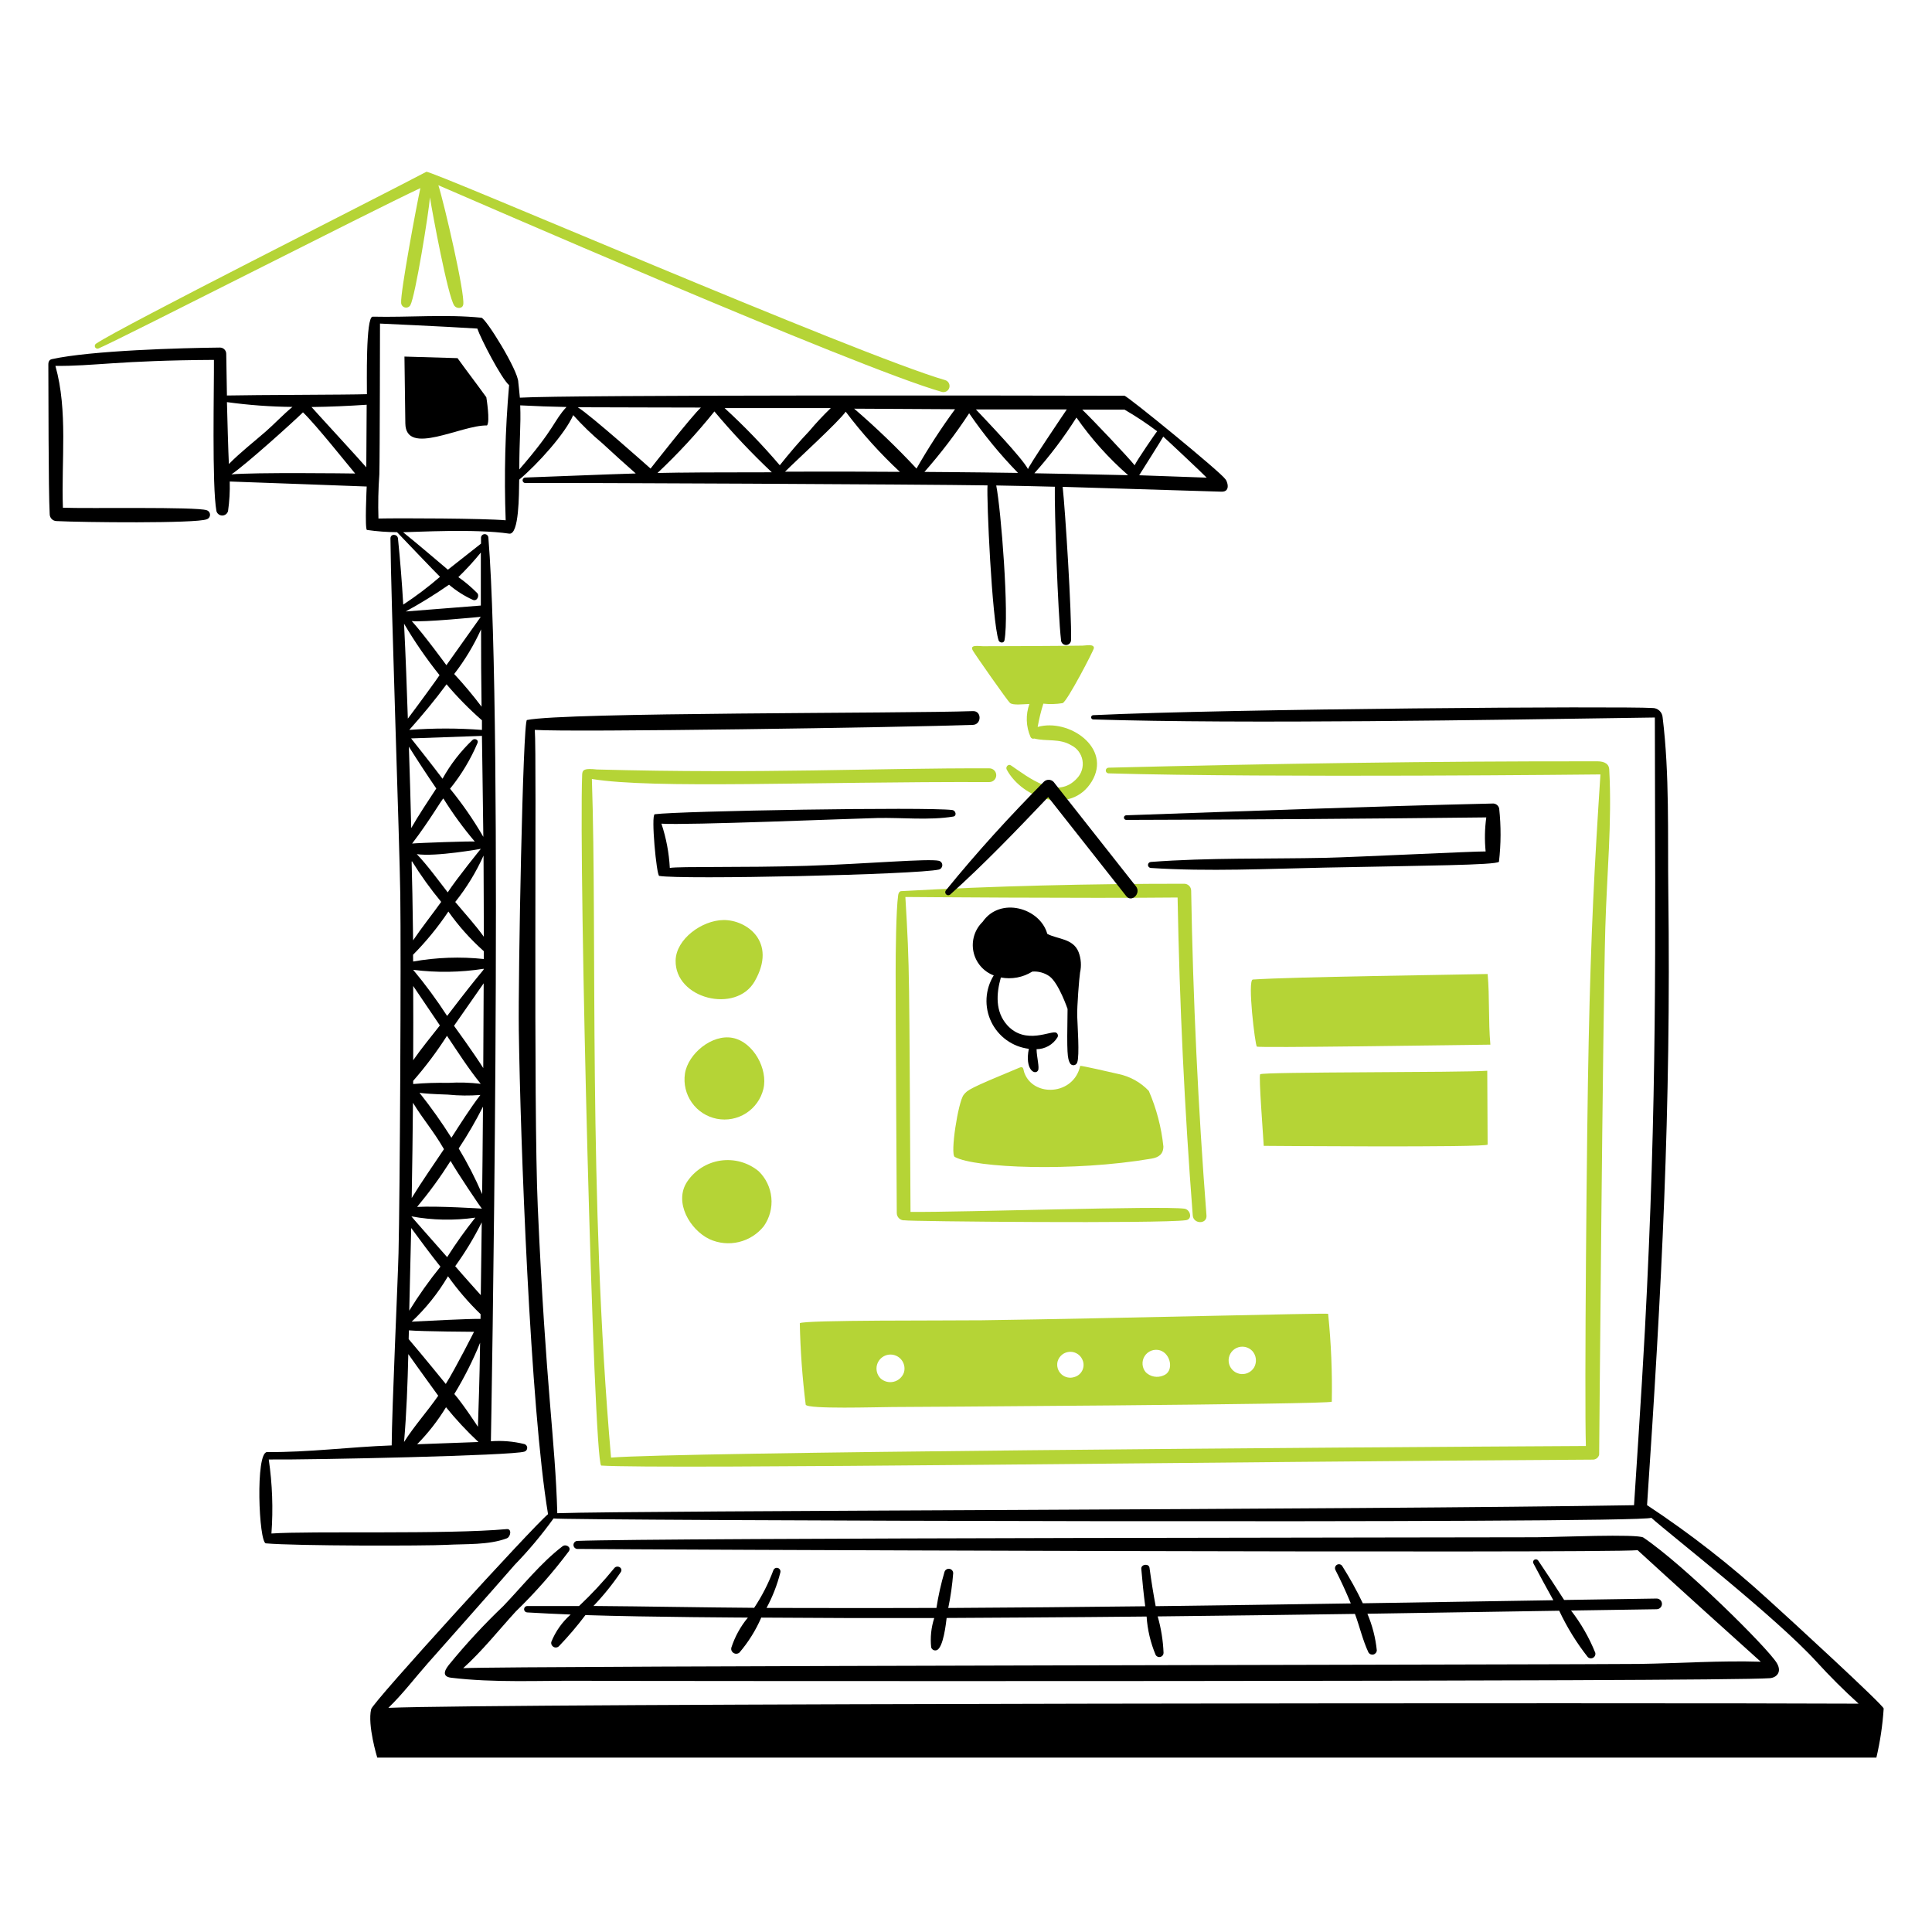 <svg width="457" height="457" viewBox="0 0 457 457" fill="none" xmlns="http://www.w3.org/2000/svg">
    <path
        d="M379.726 219.399C380.078 206.996 381.339 194.387 380.651 181.996C380.551 180.216 378.67 180.092 377.875 180.085C339.332 180.026 300.74 180.632 262.197 181.591C262.026 181.601 261.865 181.676 261.747 181.801C261.63 181.926 261.564 182.091 261.564 182.262C261.564 182.433 261.63 182.598 261.747 182.723C261.865 182.848 262.026 182.923 262.197 182.933C300.74 184.034 378.57 183.186 378.57 183.186C377.132 205.335 376.356 219.778 375.789 246.362C375.332 266.851 374.767 330.66 375.128 342.039C314.491 342.359 160.656 343.493 144.538 344.781C139.106 282.524 141.279 221.268 140.002 184.262C154.612 186.653 191.76 184.854 234.03 184.991C234.461 184.991 234.874 184.82 235.179 184.515C235.483 184.211 235.654 183.798 235.654 183.367C235.654 182.936 235.483 182.523 235.179 182.218C234.874 181.913 234.461 181.742 234.03 181.742C206.756 181.653 180.664 183.072 141.192 182.016C138.352 181.708 137.749 182.016 137.706 183.202C136.883 205.076 140.37 345.453 142.207 346.669C156.262 347.594 292.363 345.714 376.744 345.264C377.096 345.274 377.442 345.162 377.72 344.945C377.998 344.729 378.192 344.422 378.268 344.078C378.268 344.078 379.136 240.09 379.726 219.399Z"
        fill="#B5D436"/>
    <path
        d="M280.127 209.045C257.789 209.045 235.419 209.55 213.122 210.796C212.998 210.796 212.569 210.933 212.452 211.774C211.954 215.331 211.858 225.301 211.858 229.997C211.824 236.395 212.126 286.93 212.126 286.93C212.125 287.172 212.176 287.413 212.274 287.635C212.373 287.857 212.516 288.056 212.696 288.219C212.877 288.382 213.089 288.505 213.319 288.581C213.55 288.657 213.794 288.684 214.036 288.659C214.664 288.924 274.618 289.466 280.509 288.63C282.186 288.401 281.558 286.086 280.159 285.904C274.591 285.186 227.698 286.781 215.375 286.667C215.027 228.808 215.219 230.129 214.159 212.176C214.159 212.176 256.937 212.525 278.55 212.299C279.007 237.407 280.203 262.48 282.138 287.519C282.298 289.576 285.543 289.631 285.383 287.519C283.402 261.945 282.194 236.325 281.759 210.656C281.75 210.228 281.575 209.82 281.27 209.519C280.966 209.218 280.555 209.048 280.127 209.045Z"
        fill="#B5D436"/>
    <path
        d="M264.528 254.042C263.342 253.747 255.538 251.985 255.509 252.12C254.012 259.092 244.468 259.608 242.308 253.774C242.018 252.986 242.183 252.097 241.122 252.554C229.208 257.497 228.873 257.81 227.947 258.982C226.636 260.648 224.714 273.035 225.84 273.663C230.584 276.291 253.907 277.221 272.402 274.061C274.063 273.777 275.183 273.03 275.189 271.184C274.713 266.656 273.552 262.228 271.744 258.05C269.806 256.006 267.287 254.607 264.528 254.042Z"
        fill="#B5D436"/>
    <path
        d="M351.89 230.394C342.75 230.602 306.19 231.052 296.351 231.699C295.023 231.788 296.883 247.212 297.295 247.561C297.706 247.911 341.964 247.216 352.537 247.104C352.039 241.499 352.384 235.938 351.89 230.394Z"
        fill="#B5D436"/>
    <path
        d="M298.926 271.042C298.926 271.042 351.885 271.476 351.885 270.741C351.853 264.915 351.825 259.094 351.801 253.276C346.276 253.733 298.435 253.505 298.078 254.113C297.722 254.72 298.755 267.989 298.926 271.042Z"
        fill="#B5D436"/>
    <path
        d="M171.133 217.628C166.039 217.69 159.936 222.116 159.813 227.168C159.605 236.276 174.085 239.87 178.52 232.112C183.899 222.726 176.564 217.559 171.133 217.628Z"
        fill="#B5D436"/>
    <path
        d="M173.315 245.509C168.423 244.545 162.724 249.275 162.018 253.964C161.66 256.373 162.245 258.826 163.65 260.815C165.056 262.804 167.173 264.174 169.563 264.641C171.953 265.107 174.431 264.635 176.482 263.321C178.532 262.008 179.997 259.954 180.572 257.588C181.712 252.908 178.207 246.471 173.315 245.509Z"
        fill="#B5D436"/>
    <path
        d="M167.835 293.12C170.015 294.114 172.465 294.348 174.795 293.787C177.124 293.226 179.198 291.901 180.686 290.024C182.059 288.063 182.688 285.676 182.458 283.293C182.229 280.91 181.156 278.687 179.434 277.024C178.191 276.004 176.748 275.256 175.198 274.826C173.649 274.397 172.026 274.297 170.436 274.531C168.845 274.766 167.321 275.331 165.961 276.19C164.602 277.048 163.437 278.182 162.541 279.517C159.333 284.355 163.199 290.913 167.835 293.12Z"
        fill="#B5D436"/>
    <path
        d="M222.806 92.709C223.171 92.802 223.558 92.748 223.884 92.56C224.21 92.371 224.451 92.064 224.554 91.701C224.657 91.339 224.615 90.951 224.437 90.619C224.258 90.287 223.958 90.038 223.599 89.924C203.155 84.035 101.753 40.111 100.842 40.641C87.861 47.482 28.972 77.114 22.74 81.277C22.593 81.362 22.484 81.502 22.44 81.667C22.395 81.832 22.418 82.007 22.503 82.155C22.588 82.303 22.728 82.411 22.892 82.455C23.057 82.5 23.232 82.477 23.38 82.392C30.075 79.422 87.091 50.281 99.436 44.493C98.541 48.533 94.693 69.192 94.887 71.612C94.892 71.865 94.978 72.11 95.134 72.31C95.29 72.51 95.506 72.654 95.751 72.721C95.995 72.788 96.255 72.773 96.49 72.68C96.726 72.587 96.925 72.42 97.058 72.204C98.244 70.088 101.44 50.176 101.701 46.705C102.258 50.229 105.924 70.081 107.459 72.297C107.962 73.029 109.381 73.111 109.575 72.044C110.032 69.505 105.099 48.236 103.693 43.817C108.106 45.686 202.606 86.983 222.806 92.709Z"
        fill="#B5D436"/>
    <path
        d="M238.904 166.275C239.624 166.883 242.002 166.563 243.501 166.517C242.585 169.057 242.68 171.851 243.766 174.323C243.834 174.485 243.962 174.615 244.123 174.685C244.285 174.756 244.467 174.762 244.632 174.702H244.673C247.603 175.424 250.603 174.617 253.386 176.279C254.076 176.621 254.676 177.12 255.138 177.736C255.6 178.352 255.911 179.068 256.047 179.826C256.183 180.584 256.14 181.363 255.921 182.102C255.701 182.84 255.312 183.516 254.784 184.077C250 189.365 243.36 183.915 239.123 181.045C238.502 180.625 237.807 181.42 238.127 182.025C241.84 188.981 253.368 192.852 258.235 184.87C263.102 176.889 252.792 169.855 245.45 171.955C245.778 170.091 246.227 168.251 246.796 166.446C248.313 166.606 249.844 166.565 251.35 166.323C252.399 165.996 258.701 153.87 258.749 153.312C258.827 152.245 256.768 152.72 256.064 152.72C254.73 152.773 233.82 152.885 232.529 152.855C231.491 152.855 229.208 152.382 230.157 153.947C230.513 154.617 238.294 165.758 238.904 166.275Z"
        fill="#B5D436"/>
    <path
        d="M314.16 310.771C313.971 310.543 263.662 311.866 232.298 312.302C225.107 312.403 189.747 312.19 189.189 313.008C189.321 319.45 189.786 325.88 190.583 332.273C191.07 333.37 207.512 332.831 211.118 332.819C213.225 332.819 314.4 332.221 315.026 331.563C315.156 324.621 314.867 317.678 314.16 310.771ZM213.828 324.63C213.642 325.169 213.324 325.652 212.904 326.037C212.484 326.422 211.974 326.696 211.421 326.834C210.868 326.973 210.29 326.971 209.738 326.83C209.186 326.688 208.678 326.411 208.26 326.024C207.855 325.606 207.569 325.089 207.428 324.525C207.287 323.96 207.297 323.369 207.456 322.81C207.616 322.251 207.921 321.744 208.338 321.34C208.756 320.935 209.273 320.648 209.837 320.507C210.401 320.366 210.993 320.376 211.552 320.535C212.111 320.695 212.618 320.999 213.023 321.417C213.427 321.835 213.714 322.351 213.856 322.915C213.997 323.479 213.988 324.071 213.828 324.63ZM231.16 326.604C232.189 326.601 233.175 326.19 233.901 325.46C234.627 324.731 235.034 323.743 235.033 322.714C235.031 321.685 234.621 320.698 233.893 319.971C233.165 319.244 232.178 318.835 231.148 318.835C230.119 318.835 229.132 319.244 228.404 319.971C227.675 320.698 227.265 321.685 227.264 322.714C227.262 323.743 227.669 324.731 228.396 325.46C229.122 326.19 230.108 326.601 231.137 326.604H231.16ZM254.149 325.722C253.625 325.9 253.064 325.933 252.522 325.819C251.981 325.705 251.481 325.448 251.073 325.074C250.665 324.701 250.365 324.224 250.205 323.695C250.044 323.166 250.028 322.603 250.16 322.066C250.336 321.414 250.719 320.837 251.251 320.42C251.783 320.004 252.436 319.771 253.111 319.757C253.786 319.742 254.448 319.946 254.998 320.339C255.548 320.732 255.955 321.292 256.16 321.936C256.285 322.316 256.332 322.718 256.298 323.117C256.264 323.516 256.15 323.904 255.962 324.258C255.774 324.611 255.517 324.923 255.205 325.175C254.894 325.427 254.534 325.613 254.149 325.722ZM275.119 325.395C274.441 325.673 273.698 325.749 272.979 325.616C272.259 325.482 271.593 325.144 271.061 324.641C270.599 324.119 270.32 323.461 270.264 322.767C270.208 322.072 270.378 321.378 270.75 320.788C271.121 320.199 271.674 319.745 272.325 319.496C272.976 319.247 273.69 319.216 274.36 319.406C276.986 320.165 277.817 324.495 275.114 325.395H275.119ZM296.662 323.433C296.316 324.02 295.794 324.485 295.17 324.759C294.546 325.033 293.851 325.104 293.185 324.962C292.518 324.819 291.913 324.469 291.456 323.963C290.999 323.457 290.713 322.82 290.639 322.142C290.564 321.465 290.706 320.781 291.042 320.188C291.378 319.595 291.893 319.123 292.513 318.839C293.133 318.555 293.827 318.473 294.495 318.606C295.164 318.739 295.774 319.079 296.239 319.578C296.699 320.098 296.987 320.748 297.063 321.438C297.138 322.128 296.998 322.825 296.662 323.433Z"
        fill="#B5D436"/>
    <path
        d="M418.5 378.586C409.479 370.313 399.815 362.771 389.599 356.028C393.05 304.764 395.293 262.766 394.626 210.963C394.455 197.323 394.946 183.271 393.287 169.732C393.255 169.106 392.977 168.517 392.514 168.094C392.05 167.672 391.439 167.448 390.813 167.472C383.976 167.015 291.257 167.621 258.602 169.168C258.469 169.168 258.34 169.221 258.245 169.316C258.151 169.41 258.098 169.539 258.098 169.673C258.098 169.807 258.151 169.935 258.245 170.03C258.34 170.124 258.469 170.178 258.602 170.178C294.395 171.295 352.004 170.306 391.441 169.721C391.555 225.139 391.985 259.889 389.087 314.663C388.37 328.373 386.514 355.971 386.519 356.046C320.563 357.139 150.762 357.287 131.824 357.938C131.323 340.2 129.141 329.113 127.21 285.602C126.125 261.176 126.996 179.037 126.504 172.65C135.208 173.244 213.826 172.058 230.134 171.464C232.215 171.386 232.256 168.133 230.134 168.208C213.654 168.802 133.572 168.453 124.642 170.315C123.676 170.516 122.549 231.338 122.72 243.663C123.081 269.561 125.412 332.92 129.635 358.167C126.235 360.909 88.048 402.777 87.794 404.296C86.88 408.078 89.236 415.747 89.236 415.747H443.845C444.74 411.935 445.317 408.055 445.57 404.148C445.648 403.444 422.88 382.525 418.5 378.586ZM101.203 393.422C101.203 393.422 118.34 374.098 121.731 370.165C125.065 366.731 128.142 363.056 130.94 359.172C131.157 359.661 387.943 360.466 390.611 359.024C394.804 362.824 419.965 382.404 429.685 393.07C432.841 396.536 436.163 399.846 439.641 402.99C394.93 402.761 116.999 402.894 91.864 403.981C95.232 400.746 98.147 396.873 101.203 393.422Z"
        fill="black"/>
    <path
        d="M246.91 184.925C238.803 193.105 231.018 201.647 223.754 210.588C223.639 210.724 223.58 210.899 223.586 211.077C223.593 211.255 223.667 211.425 223.792 211.552C223.917 211.679 224.084 211.755 224.263 211.766C224.441 211.776 224.616 211.719 224.755 211.607C232.869 204.327 240.423 196.439 247.934 188.547C254.09 196.343 260.242 204.145 266.39 211.952C267.681 213.595 269.995 211.301 268.707 209.667L249.204 184.932C248.901 184.627 248.489 184.455 248.059 184.453C247.628 184.452 247.215 184.622 246.91 184.925Z"
        fill="black"/>
    <path
        d="M255.134 225.216C253.854 221.965 250.194 222.2 247.728 220.9C246.021 214.731 236.568 212.037 232.435 218.053C231.507 218.951 230.822 220.069 230.442 221.304C230.063 222.538 230.001 223.848 230.263 225.112C230.525 226.376 231.103 227.554 231.942 228.535C232.781 229.517 233.854 230.27 235.063 230.726C234.051 232.354 233.466 234.212 233.36 236.126C233.255 238.041 233.633 239.951 234.46 241.681C235.287 243.41 236.536 244.904 238.092 246.025C239.648 247.145 241.461 247.856 243.364 248.092C242.361 253.029 244.838 254.416 245.537 253.208C245.921 252.54 245.226 250.075 245.19 248.181C246.183 248.172 247.158 247.91 248.022 247.42C248.886 246.931 249.612 246.229 250.13 245.382C250.184 245.291 250.219 245.191 250.234 245.087C250.249 244.983 250.244 244.877 250.218 244.775C250.192 244.673 250.146 244.578 250.083 244.494C250.02 244.409 249.941 244.338 249.851 244.285C248.729 243.615 242.628 247.312 238.264 242.512C235.389 239.333 235.654 235.051 236.747 231.215C239.312 231.703 241.968 231.205 244.182 229.821C245.632 229.71 247.074 230.109 248.261 230.949C250.454 232.579 252.525 238.657 252.525 238.657C252.337 249.488 252.486 250.31 253.112 251.524C253.206 251.677 253.342 251.8 253.504 251.878C253.667 251.956 253.848 251.986 254.026 251.964C254.205 251.942 254.373 251.869 254.512 251.755C254.65 251.64 254.753 251.487 254.807 251.316C255.401 249.798 254.867 242.422 254.807 240.375C254.736 238.111 255.283 231.235 255.479 230.051C255.84 228.441 255.72 226.759 255.134 225.216Z"
        fill="black"/>
    <path
        d="M352.975 190.071C324.104 190.736 295.238 191.851 266.401 192.852C266.256 192.852 266.117 192.909 266.015 193.012C265.913 193.114 265.855 193.253 265.855 193.398C265.855 193.543 265.913 193.682 266.015 193.784C266.117 193.886 266.256 193.944 266.401 193.944C294.793 193.874 323.183 193.676 351.57 193.35C351.2 196.018 351.148 198.722 351.417 201.402C349.079 201.343 320.54 202.755 313.55 202.91C299.803 203.205 285.933 202.851 272.219 203.888C272.037 203.899 271.866 203.978 271.741 204.11C271.616 204.243 271.546 204.418 271.546 204.6C271.546 204.782 271.616 204.957 271.741 205.09C271.866 205.222 272.037 205.302 272.219 205.312C285.929 206.205 299.815 205.495 313.543 205.223C337.142 204.747 353.711 204.645 354.566 203.852C355.057 199.659 355.075 195.424 354.618 191.227C354.533 190.867 354.319 190.55 354.016 190.337C353.714 190.124 353.343 190.029 352.975 190.071Z"
        fill="black"/>
    <path
        d="M207.512 193.494C213.293 193.361 219.746 194.086 225.468 193.156C226.416 192.996 226.059 191.714 225.271 191.606C219.211 190.829 160.638 191.821 154.879 192.603C153.936 192.733 155.3 207.071 155.928 207.185C161.047 208.115 217.059 206.893 222.129 205.677C222.35 205.611 222.544 205.475 222.681 205.29C222.819 205.104 222.893 204.88 222.893 204.649C222.893 204.418 222.819 204.194 222.681 204.009C222.544 203.823 222.35 203.687 222.129 203.621C219.632 203.027 205.264 204.343 190.779 204.807C175.787 205.264 160.66 204.907 158.437 205.305C158.252 201.741 157.586 198.218 156.456 194.833C162.125 195.249 201.765 193.622 207.512 193.494Z"
        fill="black"/>
    <path
        d="M145.278 370.961C142.71 374.116 139.937 377.099 136.977 379.89H124.668C124.477 379.905 124.299 379.991 124.17 380.132C124.04 380.272 123.968 380.456 123.968 380.647C123.968 380.838 124.04 381.022 124.17 381.162C124.299 381.302 124.477 381.388 124.668 381.403C128.106 381.609 131.545 381.769 134.984 381.906C132.98 383.675 131.415 385.886 130.414 388.366C130.359 388.591 130.378 388.828 130.468 389.041C130.558 389.255 130.714 389.434 130.914 389.552C131.113 389.67 131.346 389.721 131.576 389.697C131.807 389.673 132.023 389.576 132.194 389.419C134.434 387.086 136.533 384.622 138.478 382.038C153.532 382.537 178.189 382.63 176.905 382.63C175.148 384.749 173.813 387.184 172.972 389.805C172.933 390.042 172.966 390.285 173.068 390.503C173.169 390.72 173.334 390.902 173.541 391.024C173.748 391.146 173.987 391.203 174.226 391.186C174.466 391.169 174.695 391.081 174.883 390.932C177.017 388.44 178.766 385.641 180.07 382.63C193.714 382.735 207.353 382.769 220.987 382.731C220.262 384.967 220.015 387.33 220.263 389.668C220.3 389.796 220.363 389.914 220.446 390.018C220.53 390.121 220.633 390.207 220.749 390.271C220.866 390.335 220.994 390.375 221.126 390.389C221.258 390.403 221.392 390.391 221.52 390.353C223.151 389.878 223.777 383.853 223.921 382.719C223.921 382.719 256.825 382.546 271.221 382.377C271.426 385.513 272.153 388.593 273.373 391.489C273.485 391.673 273.653 391.816 273.853 391.897C274.052 391.978 274.273 391.992 274.481 391.938C274.689 391.883 274.875 391.763 275.009 391.595C275.144 391.427 275.221 391.22 275.229 391.005C275.118 388.075 274.652 385.169 273.842 382.351C289.393 382.182 304.947 381.985 320.504 381.76C321.63 384.767 322.331 387.975 323.702 390.879C323.821 391.074 323.999 391.226 324.211 391.312C324.422 391.398 324.656 391.413 324.877 391.356C325.098 391.299 325.294 391.172 325.438 390.994C325.581 390.817 325.663 390.598 325.672 390.37C325.367 387.391 324.616 384.475 323.447 381.719L368.818 381.006C370.645 384.901 372.91 388.576 375.57 391.958C375.734 392.121 375.947 392.225 376.177 392.256C376.406 392.287 376.64 392.242 376.841 392.128C377.043 392.014 377.202 391.837 377.293 391.624C377.385 391.412 377.405 391.175 377.35 390.95C375.91 387.372 373.982 384.01 371.621 380.96L391.859 380.651C392.195 380.651 392.516 380.518 392.753 380.281C392.99 380.044 393.123 379.723 393.123 379.388C393.123 379.053 392.99 378.731 392.753 378.494C392.516 378.257 392.195 378.124 391.859 378.124L369.985 378.462C367.973 375.31 365.917 372.187 363.816 369.094C363.718 368.968 363.577 368.882 363.421 368.852C363.264 368.822 363.102 368.849 362.964 368.93C362.827 369.01 362.723 369.138 362.672 369.289C362.622 369.44 362.628 369.605 362.689 369.752C364.234 372.7 365.815 375.623 367.433 378.522L322.366 379.244C320.91 376.209 319.281 373.261 317.485 370.415C317.353 370.221 317.154 370.084 316.926 370.031C316.699 369.978 316.459 370.012 316.256 370.127C316.052 370.242 315.899 370.43 315.827 370.652C315.755 370.875 315.77 371.116 315.867 371.329C317.196 373.927 318.414 376.576 319.523 379.276C304.138 379.517 288.752 379.734 273.366 379.927C272.803 376.914 272.317 373.887 271.908 370.849C271.76 369.757 269.875 369.99 269.964 371.098C270.213 374.068 270.515 377.027 270.894 379.95C255.367 380.133 239.836 380.268 224.303 380.354C224.869 377.635 225.26 374.882 225.473 372.112C225.467 371.863 225.373 371.624 225.208 371.438C225.043 371.251 224.817 371.129 224.57 371.093C224.323 371.058 224.072 371.111 223.861 371.243C223.65 371.375 223.492 371.578 223.416 371.815C222.592 374.612 221.953 377.461 221.506 380.343C208.278 380.402 181.32 380.343 181.32 380.343C182.749 377.696 183.845 374.881 184.58 371.964C184.643 371.743 184.616 371.506 184.504 371.305C184.449 371.206 184.375 371.118 184.286 371.048C184.197 370.977 184.094 370.925 183.985 370.893C183.764 370.83 183.527 370.858 183.326 370.969C183.126 371.081 182.978 371.268 182.914 371.489C181.748 374.595 180.23 377.557 178.39 380.318C165.718 380.231 153.047 379.975 140.382 379.879C142.755 377.401 144.913 374.726 146.832 371.882C147.497 370.888 145.966 370.047 145.278 370.961Z"
        fill="black"/>
    <path
        d="M115.196 100.638C115.987 99.749 115.036 93.966 115.036 93.966C112.605 90.593 110.649 88.084 108.225 84.716L95.671 84.344L95.879 100.14C95.97 108.039 109.066 100.497 115.196 100.638Z"
        fill="black"/>
    <path
        d="M105.638 365.422C110.187 365.173 115.559 365.504 119.869 363.886C120.801 363.537 121.126 361.578 119.869 361.697C105.691 363.002 73.303 362.095 64.206 362.741C64.635 356.899 64.422 351.027 63.571 345.232C73.749 345.337 121.382 344.318 124.055 343.367C124.245 343.309 124.412 343.191 124.53 343.031C124.648 342.871 124.712 342.677 124.712 342.478C124.712 342.279 124.648 342.086 124.53 341.926C124.412 341.766 124.245 341.648 124.055 341.589C121.462 340.945 118.782 340.719 116.117 340.92C116.135 340.691 119.147 172.104 115.523 127.174C115.511 126.95 115.415 126.74 115.252 126.586C115.09 126.432 114.875 126.346 114.651 126.346C114.427 126.346 114.212 126.432 114.05 126.586C113.888 126.74 113.791 126.95 113.779 127.174V128.591L105.946 134.76C105.946 134.76 98.091 128.065 95.351 125.894C98.221 125.86 112.367 125.035 120.438 126.228C122.81 126.582 122.753 116.942 122.81 113.466C127.245 109.733 133.712 102.523 135.59 98.191C137.73 100.586 140.043 102.822 142.509 104.882C145.106 107.29 147.732 109.662 150.385 111.997C141.656 112.26 132.946 112.657 124.21 112.959C124.048 112.973 123.896 113.047 123.786 113.167C123.675 113.287 123.614 113.445 123.614 113.608C123.614 113.771 123.675 113.929 123.786 114.049C123.896 114.169 124.048 114.243 124.21 114.257C134.932 114.168 218.597 114.57 233.591 114.814C233.344 118.013 234.622 146.576 236.207 151.461C236.409 152.083 237.457 152.231 237.599 151.461C238.742 145.443 236.788 120.543 235.65 114.833C240.27 114.915 244.891 115.015 249.513 115.134C249.406 120.893 250.237 145.127 250.978 151.384C250.978 151.698 251.103 152 251.325 152.222C251.547 152.445 251.849 152.569 252.164 152.569C252.478 152.569 252.78 152.445 253.002 152.222C253.225 152 253.35 151.698 253.35 151.384C253.505 144.89 251.979 120.685 251.364 115.159L288.911 116.302C291.283 116.38 290.22 113.633 289.841 113.331C288.792 111.714 266.655 93.61 265.974 93.61C242.03 93.555 134.683 93.381 122.972 94.067C122.883 92.881 122.597 90.509 122.597 90.411C122.597 87.646 114.924 75.27 113.869 75.158C105.467 74.292 96.63 75.11 88.162 74.905C86.462 74.861 86.812 90.913 86.791 93.239C82.639 93.392 60.26 93.399 53.679 93.552L53.513 83.686C53.511 83.3 53.359 82.93 53.089 82.655C52.819 82.38 52.452 82.222 52.066 82.214C43.029 82.301 21.555 82.9 12.252 84.956C11.862 85.045 11.423 85.336 11.434 86.227C11.482 92.113 11.434 115.722 11.754 121.644C11.763 122.067 11.934 122.47 12.232 122.77C12.529 123.07 12.931 123.244 13.354 123.255C19.402 123.571 46.34 123.849 48.885 122.835C49.115 122.764 49.316 122.622 49.459 122.429C49.602 122.236 49.679 122.002 49.679 121.762C49.679 121.522 49.602 121.288 49.459 121.095C49.316 120.902 49.115 120.759 48.885 120.689C46.425 119.835 20.421 120.333 14.882 120.095C14.473 109.095 16.109 97.183 13.105 86.544C22.05 86.654 27.987 85.249 50.604 85.132C50.663 90.986 50.106 115.091 51.198 120.902C51.282 121.201 51.461 121.465 51.708 121.652C51.956 121.84 52.258 121.942 52.569 121.942C52.88 121.942 53.182 121.84 53.429 121.652C53.677 121.465 53.856 121.201 53.94 120.902C54.271 118.583 54.406 116.24 54.342 113.898C59.84 114.076 86.739 115.084 86.739 115.084C86.739 115.084 86.252 125.218 86.803 125.355C89.159 125.697 91.537 125.873 93.918 125.883C93.918 125.883 103.572 135.994 104.082 136.437C101.332 138.821 98.426 141.018 95.383 143.014C95.082 137.791 94.666 132.575 94.138 127.37C94.026 126.274 92.36 126.185 92.36 127.37C92.454 141.254 94.512 199.193 94.684 211.575C94.892 226.322 94.595 283.194 94.268 296.412C94.119 302.628 92.703 333.178 92.65 341.9C82.806 342.256 73.029 343.561 63.174 343.477C60.363 343.477 61.222 364.901 62.89 365.068C69.887 365.705 100.794 365.687 105.638 365.422ZM160.786 111.787C159.039 111.81 157.287 111.841 155.531 111.88C160.349 107.347 164.846 102.482 168.987 97.323C173.228 102.383 177.763 107.19 182.567 111.718C175.568 111.762 167.715 111.702 160.75 111.803L160.786 111.787ZM185.693 111.579C188.385 108.873 198.441 99.72 200.043 97.382C203.892 102.489 208.18 107.251 212.857 111.613C197.918 111.508 184.816 111.579 185.693 111.579ZM218.668 111.627C222.519 107.261 226.055 102.626 229.247 97.757C232.683 102.786 236.55 107.505 240.805 111.862C229.496 111.686 217.669 111.627 218.675 111.627H218.668ZM243.177 110.985C241.849 108.359 233.047 99.201 230.838 96.845H252.344C252.175 97.085 242.786 110.985 243.177 110.985ZM216.794 110.836C212.139 105.85 207.216 101.121 202.047 96.669C209.997 96.724 217.951 96.767 225.909 96.799C222.606 101.301 219.564 105.988 216.794 110.836ZM244.671 111.947C248.351 107.838 251.681 103.428 254.627 98.765C258.131 103.792 262.238 108.373 266.854 112.404C259.789 112.219 244.662 111.947 244.662 111.947H244.671ZM285.44 112.984C280.143 112.806 269.463 112.42 269.463 112.42C269.463 112.42 275.151 103.419 275.162 103.28C275.823 103.84 284.595 112.082 285.431 112.984H285.44ZM273.727 102.016C273.586 102.064 268.776 109.1 268.392 110.062C266.884 108.154 258.518 99.322 255.991 96.893H265.995C268.671 98.442 271.25 100.152 273.718 102.014L273.727 102.016ZM196.51 96.534C194.724 98.253 193.03 100.064 191.435 101.961C188.961 104.557 186.692 107.256 184.45 110.055C180.383 105.284 176.026 100.768 171.403 96.534H196.51ZM165.793 96.406C163.677 98.321 153.886 110.836 153.886 110.836C153.886 110.836 139.566 98.058 136.655 96.333C139.966 96.354 166.129 96.406 165.793 96.406ZM133.997 96.274C130.885 99.633 131.431 101.141 122.837 111.04C122.837 103.773 123.239 100.702 123.052 95.883C126.693 96.074 130.342 96.204 133.999 96.274H133.997ZM112.907 77.72C113.718 80.121 118.569 89.501 120.424 91.11C119.493 101.736 119.222 112.41 119.613 123.07C114.531 122.613 94.595 122.542 89.52 122.654C89.41 119.171 89.481 115.684 89.732 112.207C89.851 107.914 89.885 76.538 89.885 76.538C89.885 76.538 105.25 77.233 112.907 77.72ZM86.645 110.546C85.96 109.675 73.664 96.315 73.689 96.278C78.07 96.226 82.441 96.025 86.734 95.739C86.734 96.909 86.645 110.546 86.645 110.546ZM69.169 96.256C66.953 98.084 64.89 100.3 62.879 102.055C59.997 104.568 56.842 107.013 54.139 109.765C54.013 107.393 53.734 97.668 53.682 95.118C58.815 95.825 63.988 96.205 69.169 96.256ZM54.737 112.212C58.135 109.927 69.224 99.932 71.667 97.537C74.637 100.341 82.653 110.423 84.006 112.006C82.507 111.976 60.08 111.709 54.737 112.212ZM113.72 145.906L105.59 157.35C105.59 157.35 100.335 150.134 97.389 146.903C99.749 147.282 113.72 145.906 113.72 145.906ZM105.905 211.081C103.534 208.033 101.226 204.83 98.593 202.037C103.04 202.723 113.738 200.785 113.738 200.785C113.738 200.785 108.122 207.688 105.905 211.081ZM114.36 198.004C112.036 193.986 109.393 190.161 106.456 186.566C109.131 183.268 111.326 179.61 112.977 175.698C113.222 174.981 112.308 174.588 111.791 175.013C108.963 177.693 106.563 180.793 104.676 184.203C102.391 181.143 97.241 174.663 97.241 174.663L113.999 174.069C113.999 174.069 114.241 190.027 114.33 198.014L114.36 198.004ZM104.882 188.885C107.109 192.459 109.594 195.866 112.317 199.078C111.949 198.916 98.781 199.389 97.487 199.535C101.733 193.981 104.614 188.885 104.882 188.885ZM97.462 203.737C99.54 207.091 101.844 210.297 104.361 213.334C102.195 216.369 99.807 219.323 97.718 222.429C97.483 203.18 97.231 203.744 97.46 203.744L97.462 203.737ZM113.96 167.228C111.923 164.517 109.745 161.915 107.436 159.431C109.958 156.169 112.091 152.625 113.793 148.87C113.781 154.992 113.821 161.114 113.912 167.235L113.96 167.228ZM114.001 170.372V172.657C108.277 172.221 102.528 172.221 96.804 172.657C99.907 169.17 102.859 165.626 105.629 161.865C108.2 164.91 110.998 167.756 113.999 170.379L114.001 170.372ZM96.473 169.981C96.217 162.502 95.957 155.014 95.573 147.529C98.078 151.782 100.883 155.851 103.968 159.706C103.696 160.19 98.868 166.821 96.471 169.988L96.473 169.981ZM103.202 186.506C101.194 189.584 99.105 192.676 97.273 195.875C97.12 189.449 96.934 183.031 96.715 176.619C98.808 179.951 100.97 183.249 103.2 186.513L103.202 186.506ZM97.704 225.84C100.808 222.708 103.605 219.286 106.058 215.622C108.485 219.053 111.294 222.196 114.433 224.99V226.846C108.863 226.26 103.237 226.46 97.723 227.44C97.71 226.907 97.704 226.374 97.704 225.84ZM107.683 213.353C110.366 209.992 112.616 206.307 114.378 202.385C114.415 206.82 114.444 221.579 114.444 221.579C112.386 218.7 109.932 216.056 107.683 213.353ZM114.426 229.16C114.406 229.636 114.623 228.703 105.764 240.313C103.307 236.52 100.626 232.876 97.734 229.403C103.282 230.106 108.901 230.024 114.426 229.16ZM105.727 245.011C108.289 248.83 110.809 252.78 113.709 256.372C111.163 256.065 108.595 255.989 106.036 256.144C103.266 256.089 100.495 256.18 97.734 256.416V255.664C100.663 252.32 103.335 248.759 105.727 245.011ZM113.039 337.481C113.039 337.481 109.564 332.143 107.466 329.737C109.826 325.869 111.866 321.815 113.565 317.615C113.482 321.753 113.501 324.326 113.051 337.481H113.039ZM113.656 311.983C111.236 311.898 100.367 312.474 97.378 312.629C100.74 309.478 103.634 305.861 105.972 301.89C108.255 305.112 110.836 308.114 113.679 310.856C113.667 311.121 113.667 312.213 113.667 311.983H113.656ZM113.994 285.89C113.994 285.89 103.586 285.221 98.66 285.488C101.535 282.039 104.181 278.406 106.582 274.611C107.898 276.983 114.006 286.121 114.006 285.89H113.994ZM97.254 290.46C99.526 293.543 101.797 296.63 104.18 299.628C101.5 302.934 99.037 306.41 96.804 310.033L97.266 290.451L97.254 290.46ZM105.994 258.927C108.533 259.18 111.088 259.206 113.631 259.005C111.154 262.236 108.983 265.698 106.776 269.125C104.47 265.471 101.968 261.944 99.281 258.559C99.288 258.326 98.255 258.676 106.006 258.923L105.994 258.927ZM105.01 271.835C102.455 275.672 99.786 279.444 97.385 283.381C97.519 275.87 97.618 268.359 97.682 260.849C100.207 264.982 102.336 267.215 105.021 271.83L105.01 271.835ZM105.764 297.358C102.969 294.185 97.309 287.793 97.309 287.727C102.3 288.643 107.406 288.743 112.429 288.024C110.049 291.015 107.828 294.13 105.775 297.354L105.764 297.358ZM114.035 282.433C112.437 278.721 110.589 275.121 108.503 271.659C110.61 268.477 112.529 265.175 114.25 261.77C114.207 268.659 114.047 282.426 114.047 282.426L114.035 282.433ZM96.708 314.686C99.907 314.958 112.125 315.028 112.125 315.028C112.125 315.028 107.916 323.396 105.448 327.367C105.355 327.253 99.56 320.131 96.667 316.758C96.697 316.068 96.72 314.681 96.72 314.681L96.708 314.686ZM103.652 330.162C101.073 333.887 98.001 337.271 95.575 341.096C96.169 334.193 96.418 327.244 96.585 320.302C98.605 323.19 103.355 329.726 103.664 330.157L103.652 330.162ZM98.664 341.635C101.273 338.987 103.568 336.046 105.503 332.872C107.868 335.785 110.43 338.534 113.169 341.098C113.169 341.098 102.348 341.512 98.676 341.63L98.664 341.635ZM113.953 289.121L113.725 306.352C113.725 306.352 109.557 301.716 107.676 299.511C110.048 296.221 112.151 292.745 113.965 289.117L113.953 289.121ZM107.395 242.644L114.41 232.59C114.41 232.59 114.351 245.957 114.31 252.646C112.15 249.191 107.395 242.644 107.395 242.644ZM112.852 140.26C111.49 138.879 110.006 137.624 108.417 136.513C110.305 134.683 112.082 132.743 113.738 130.702V143.238L95.97 144.641C99.497 142.713 102.918 140.599 106.218 138.306C107.924 139.764 109.828 140.973 111.871 141.899C112.843 142.301 113.489 140.9 112.861 140.26H112.852ZM97.73 233.216C98.324 234.064 102.51 240.3 104.052 242.562C101.982 245.224 99.711 247.934 97.737 250.788C97.765 244.917 97.766 239.06 97.739 233.216H97.73Z"
        fill="black"/>
    <path
        d="M106.709 396.854C116.976 398.093 127.464 397.501 137.785 397.579C147.725 397.654 407.123 397.846 418.639 396.962C420.193 396.843 421.569 395.545 420.305 393.404C418.249 389.915 398.383 370.207 388.729 363.699C387.376 362.785 368.353 363.592 363.39 363.628C355.434 363.683 154.555 363.752 136.51 364.494C136.276 364.517 136.058 364.627 135.899 364.802C135.741 364.977 135.653 365.204 135.653 365.44C135.653 365.676 135.741 365.904 135.899 366.079C136.058 366.253 136.276 366.363 136.51 366.386C145.433 366.535 378.394 367.462 387.371 366.688C392.547 371.468 414.563 391.38 416.491 393.07C406.91 392.767 397.233 393.45 387.65 393.591C377.713 393.744 120.209 394.037 109.566 394.592C114.042 390.561 117.986 385.573 122.019 381.168C126.566 376.761 130.759 372.002 134.559 366.937C135.206 365.959 133.873 365.157 133.071 365.751C127.907 369.699 123.584 375.167 119.09 379.863C114.492 384.249 110.172 388.917 106.156 393.84C105.816 394.3 103.954 396.523 106.709 396.854Z"
        fill="black"/>
</svg>
